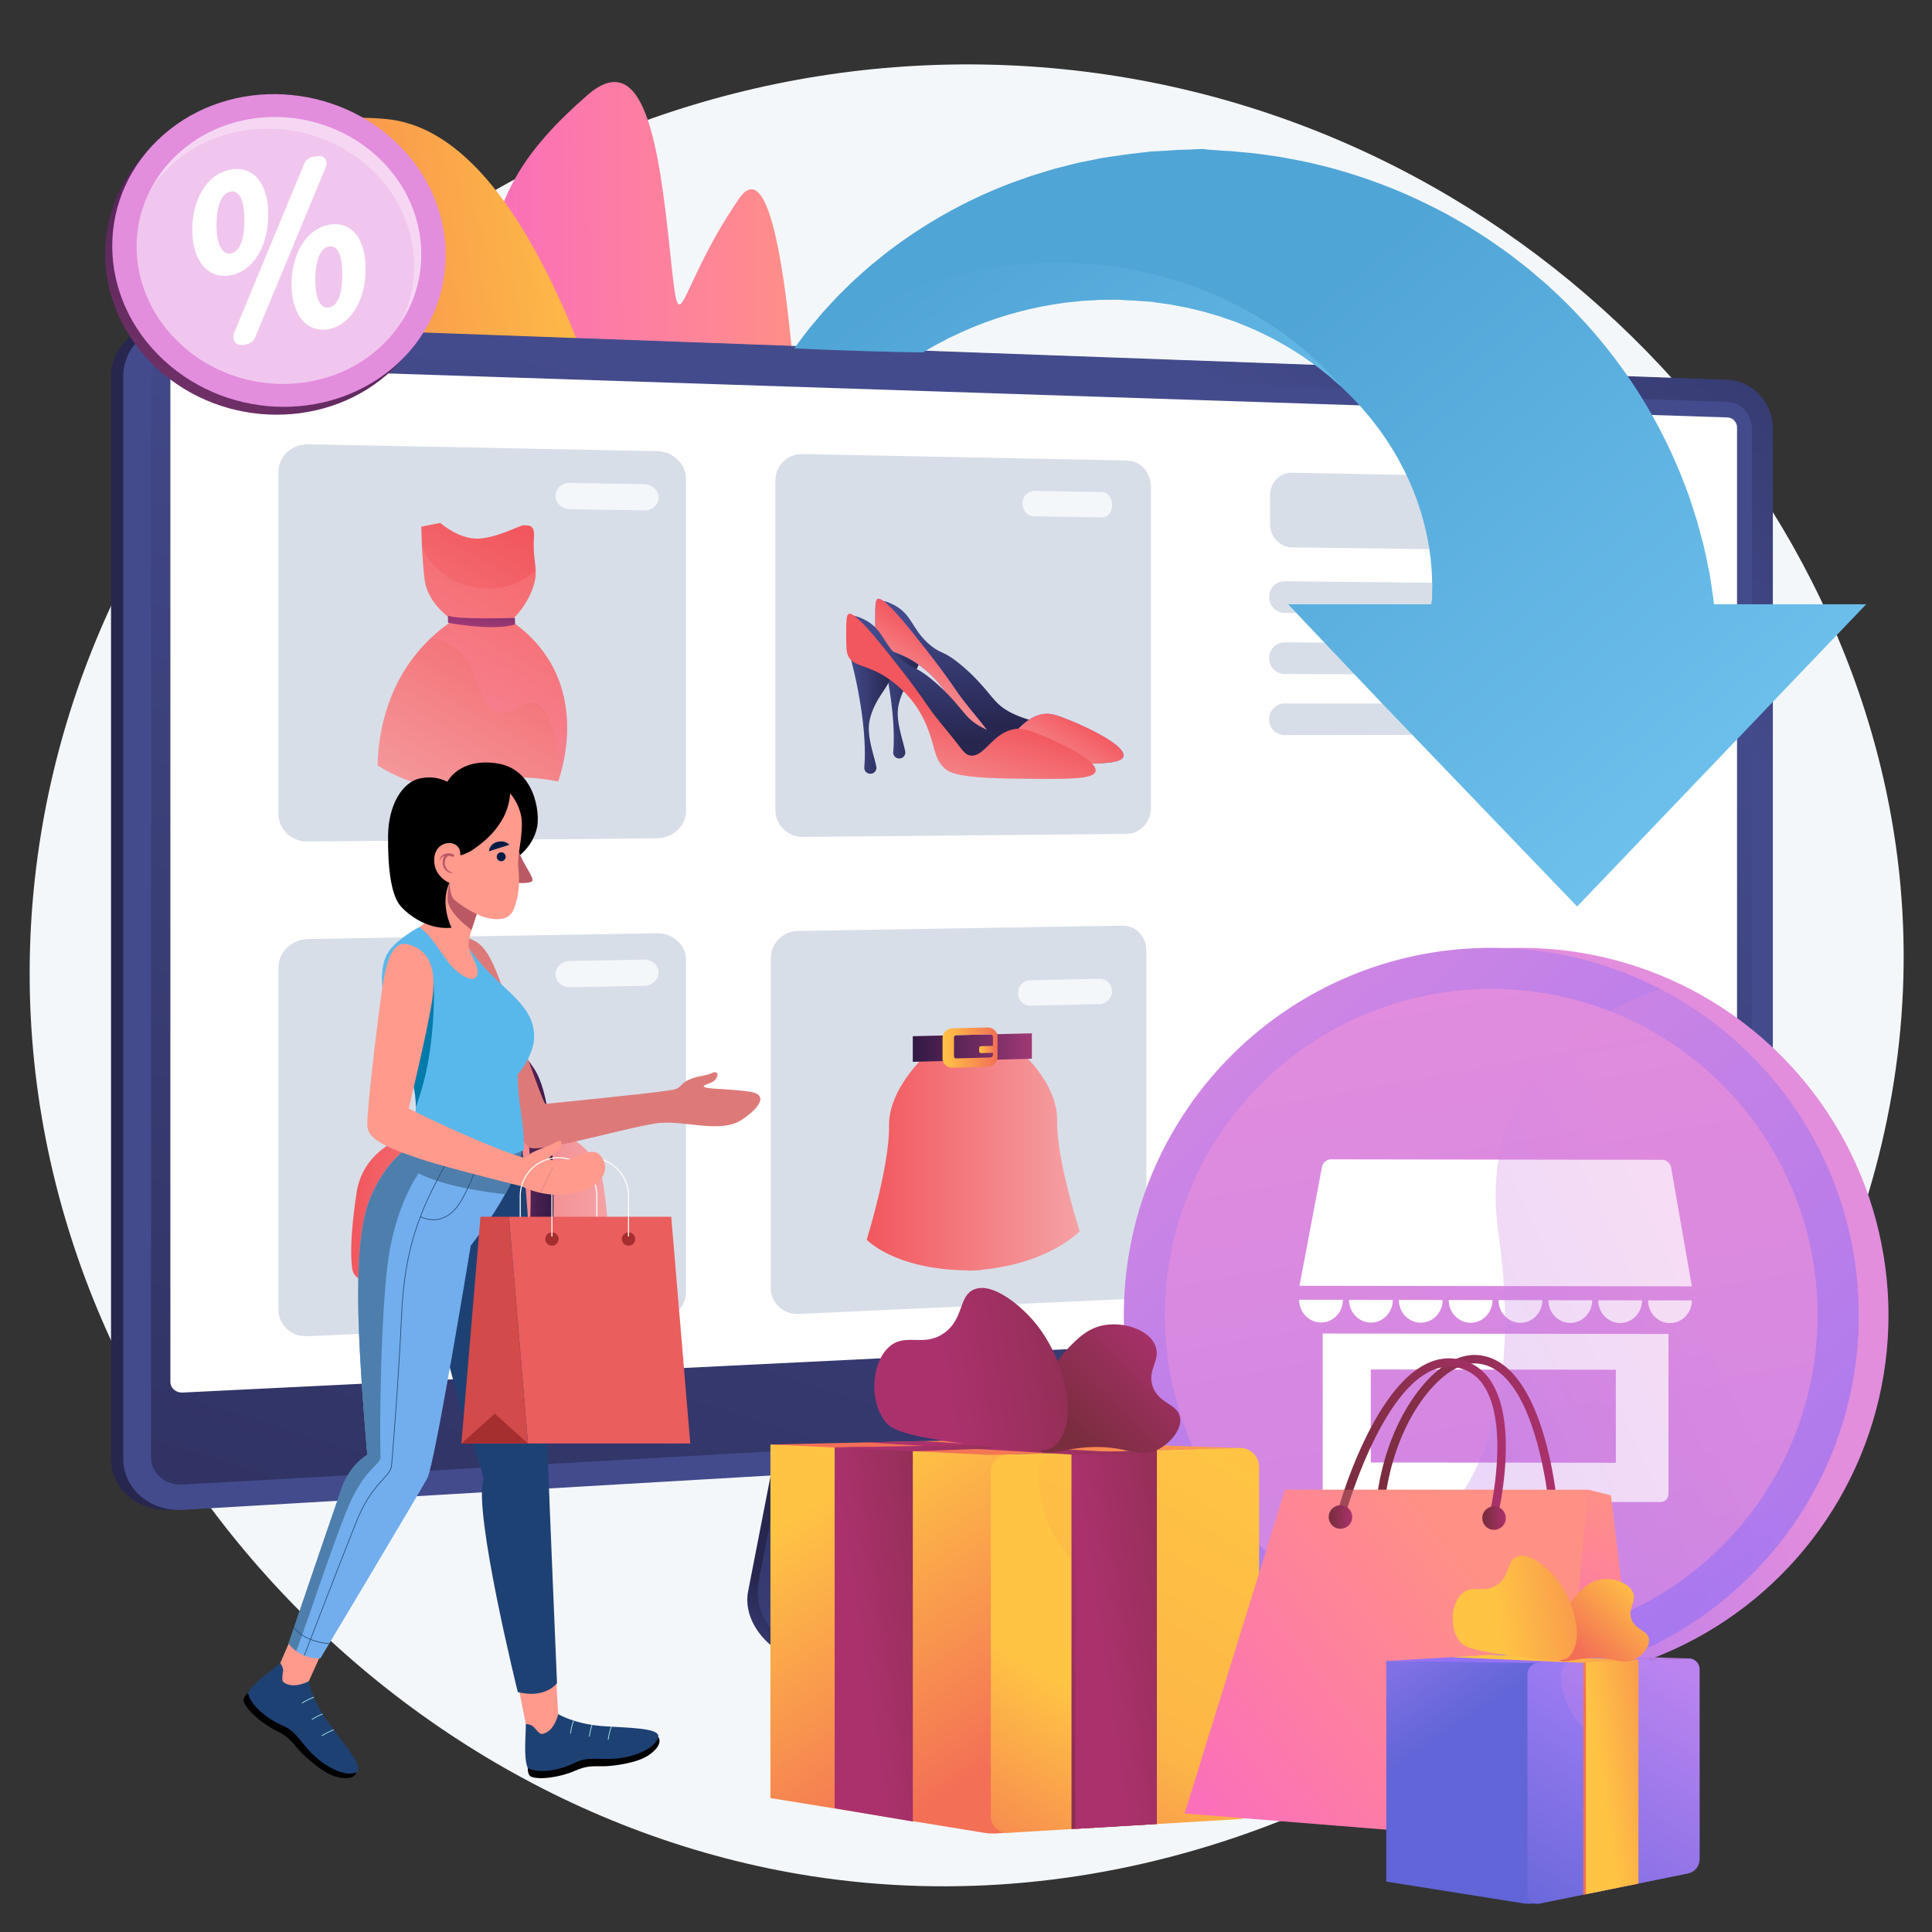 <svg xmlns="http://www.w3.org/2000/svg" xmlns:xlink="http://www.w3.org/1999/xlink" viewBox="0 0 1500 1500"><rect x="0" y="0" width="1500" height="1500" fill="#333333" stroke="none"/><defs><style>.cls-1,.cls-82,.cls-88,.cls-93{fill:none;}.cls-2{fill:#1e4174;}.cls-3{isolation:isolate;}.cls-4{fill:#f4f7fa;}.cls-5{fill:url(#linear-gradient);}.cls-24,.cls-42,.cls-46,.cls-52,.cls-6,.cls-68,.cls-79,.cls-8{opacity:0.3;}.cls-24,.cls-30,.cls-38,.cls-42,.cls-46,.cls-52,.cls-59,.cls-6,.cls-68,.cls-8{mix-blend-mode:multiply;}.cls-6{fill:url(#linear-gradient-2);}.cls-7{fill:url(#linear-gradient-3);}.cls-8{fill:url(#linear-gradient-4);}.cls-9{fill:url(#linear-gradient-5);}.cls-10{fill:url(#linear-gradient-6);}.cls-11{fill:url(#linear-gradient-7);}.cls-12{fill:url(#linear-gradient-8);}.cls-13{fill:url(#linear-gradient-9);}.cls-14,.cls-79{fill:#fff;}.cls-15{fill:#d8dee8;}.cls-16{fill:url(#linear-gradient-10);}.cls-17{fill:url(#linear-gradient-11);}.cls-18{fill:url(#linear-gradient-12);}.cls-19{fill:url(#linear-gradient-13);}.cls-20{fill:url(#linear-gradient-14);}.cls-21{fill:url(#linear-gradient-15);}.cls-22{fill:url(#linear-gradient-16);}.cls-23{fill:url(#linear-gradient-17);}.cls-24{fill:url(#linear-gradient-18);}.cls-25{fill:url(#linear-gradient-19);}.cls-26{fill:url(#linear-gradient-20);}.cls-27{fill:url(#linear-gradient-21);}.cls-28{fill:url(#linear-gradient-22);}.cls-29{fill:url(#linear-gradient-23);}.cls-30,.cls-38{opacity:0.4;}.cls-30{fill:url(#linear-gradient-24);}.cls-31{fill:url(#linear-gradient-25);}.cls-32{fill:url(#linear-gradient-26);}.cls-33{fill:url(#linear-gradient-27);}.cls-34{fill:url(#linear-gradient-28);}.cls-35{fill:url(#linear-gradient-29);}.cls-36{clip-path:url(#clip-path);}.cls-37{fill:url(#linear-gradient-30);}.cls-38{fill:url(#linear-gradient-31);}.cls-39{fill:url(#linear-gradient-32);}.cls-40{fill:url(#linear-gradient-33);}.cls-41{fill:url(#linear-gradient-34);}.cls-42{fill:url(#linear-gradient-35);}.cls-43{fill:url(#linear-gradient-36);}.cls-44{fill:url(#linear-gradient-37);}.cls-45{fill:url(#linear-gradient-38);}.cls-46{fill:url(#linear-gradient-39);}.cls-47{fill:url(#linear-gradient-40);}.cls-48{fill:url(#linear-gradient-41);}.cls-49{fill:url(#linear-gradient-42);}.cls-50{fill:url(#linear-gradient-43);}.cls-51{fill:url(#linear-gradient-44);}.cls-53{fill:url(#linear-gradient-45);}.cls-54{fill:url(#linear-gradient-46);}.cls-55{fill:url(#linear-gradient-47);}.cls-56{fill:url(#linear-gradient-48);}.cls-57{fill:url(#linear-gradient-49);}.cls-58{fill:url(#linear-gradient-50);}.cls-59{opacity:0.52;fill:url(#linear-gradient-51);}.cls-60{fill:url(#linear-gradient-52);}.cls-61{fill:url(#linear-gradient-53);}.cls-62{fill:url(#linear-gradient-54);}.cls-63{fill:url(#linear-gradient-55);}.cls-64{fill:url(#linear-gradient-56);}.cls-65{fill:url(#linear-gradient-57);}.cls-66{fill:url(#linear-gradient-58);}.cls-67{fill:url(#linear-gradient-59);}.cls-68{fill:url(#linear-gradient-60);}.cls-69{fill:url(#linear-gradient-61);}.cls-70{fill:url(#linear-gradient-62);}.cls-71{fill:url(#linear-gradient-63);}.cls-72{fill:url(#linear-gradient-64);}.cls-73{fill:url(#linear-gradient-65);}.cls-74{fill:url(#linear-gradient-66);}.cls-75{fill:url(#linear-gradient-67);}.cls-76{fill:url(#linear-gradient-68);}.cls-77{fill:url(#linear-gradient-69);}.cls-78{opacity:0.5;}.cls-78,.cls-79{mix-blend-mode:soft-light;}.cls-80{fill:#dd7a79;}.cls-81{clip-path:url(#clip-path-2);}.cls-82{stroke:#aaeeed;stroke-width:0.561px;}.cls-82,.cls-93{stroke-linecap:round;}.cls-82,.cls-88,.cls-93{stroke-miterlimit:10;}.cls-83{fill:#ff9a8d;}.cls-84{clip-path:url(#clip-path-3);}.cls-85{fill:#72aeed;}.cls-86{fill:#4e7eac;}.cls-87{clip-path:url(#clip-path-4);}.cls-88{stroke:#274d79;stroke-width:0.549px;}.cls-89{fill:#58b8eb;}.cls-90{fill:#037baa;}.cls-91{fill:#ba5964;}.cls-92{fill:#001c45;}.cls-93{stroke:#fffff8;stroke-width:0.83px;}.cls-94{fill:#ea5e5d;}.cls-95{fill:#d34a4a;}.cls-96{fill:#a52f2f;}</style><linearGradient id="linear-gradient" x1="-1689.238" y1="452.836" x2="-1442.231" y2="452.836" gradientTransform="matrix(-1, 0, 0, 1, -1061.299, 0)" gradientUnits="userSpaceOnUse"><stop offset="0" stop-color="#ff9085"/><stop offset="1" stop-color="#fb6fbb"/></linearGradient><linearGradient id="linear-gradient-2" x1="-1684.906" y1="461.672" x2="-1442.231" y2="461.672" xlink:href="#linear-gradient"/><linearGradient id="linear-gradient-3" x1="-947.641" y1="440.564" x2="-534.562" y2="440.564" gradientTransform="matrix(-0.994, 0.112, 0.112, 0.994, -464.525, 117.156)" gradientUnits="userSpaceOnUse"><stop offset="0" stop-color="#ffc444"/><stop offset="0.098" stop-color="#febc46"/><stop offset="0.996" stop-color="#f36f56"/></linearGradient><linearGradient id="linear-gradient-4" x1="-925.813" y1="446.338" x2="-534.562" y2="446.338" xlink:href="#linear-gradient-3"/><linearGradient id="linear-gradient-5" x1="220.025" y1="730.034" x2="432.72" y2="707.812" gradientUnits="userSpaceOnUse"><stop offset="0.004" stop-color="#26264f"/><stop offset="1" stop-color="#444b8c"/></linearGradient><linearGradient id="linear-gradient-6" x1="673.426" y1="1379.829" x2="718.49" y2="1315.278" gradientUnits="userSpaceOnUse"><stop offset="0" stop-color="#444b8c"/><stop offset="0.996" stop-color="#26264f"/></linearGradient><linearGradient id="linear-gradient-7" x1="809.842" y1="1363.281" x2="740.873" y2="988.878" xlink:href="#linear-gradient-6"/><linearGradient id="linear-gradient-8" x1="979.979" y1="329.717" x2="1325.121" y2="-162.881" xlink:href="#linear-gradient-6"/><linearGradient id="linear-gradient-9" x1="830.073" y1="388.205" x2="398.345" y2="1759.432" xlink:href="#linear-gradient-6"/><linearGradient id="linear-gradient-10" x1="681.939" y1="536.88" x2="714.375" y2="536.88" xlink:href="#linear-gradient-6"/><linearGradient id="linear-gradient-11" x1="749.008" y1="477.668" x2="748.466" y2="563.807" xlink:href="#linear-gradient-6"/><linearGradient id="linear-gradient-12" x1="801.523" y1="484.372" x2="746.949" y2="576.415" gradientUnits="userSpaceOnUse"><stop offset="0" stop-color="#aa80f9"/><stop offset="0.996" stop-color="#6165d7"/></linearGradient><linearGradient id="linear-gradient-13" x1="801.523" y1="484.372" x2="746.949" y2="576.415" gradientUnits="userSpaceOnUse"><stop offset="0" stop-color="#f2242c"/><stop offset="1" stop-color="#f5a2a5"/></linearGradient><linearGradient id="linear-gradient-14" x1="659.418" y1="548.626" x2="691.997" y2="548.626" xlink:href="#linear-gradient-6"/><linearGradient id="linear-gradient-15" x1="726.78" y1="489.283" x2="726.238" y2="575.526" xlink:href="#linear-gradient-6"/><linearGradient id="linear-gradient-16" x1="750.5" y1="550.75" x2="724.169" y2="638.427" gradientUnits="userSpaceOnUse"><stop offset="0" stop-color="#f2575d"/><stop offset="1" stop-color="#f5a2a5"/></linearGradient><linearGradient id="linear-gradient-17" x1="426.581" y1="426.279" x2="302.639" y2="644.214" xlink:href="#linear-gradient-16"/><linearGradient id="linear-gradient-18" x1="429.699" y1="427.987" x2="307.54" y2="642.788" gradientTransform="matrix(1, 0, 0, 1, 0, 0)" xlink:href="#linear-gradient"/><linearGradient id="linear-gradient-19" x1="378.234" y1="437.448" x2="373.219" y2="487.092" gradientUnits="userSpaceOnUse"><stop offset="0" stop-color="#311944"/><stop offset="1" stop-color="#a03976"/></linearGradient><linearGradient id="linear-gradient-20" x1="272.676" y1="932.859" x2="472.381" y2="932.859" xlink:href="#linear-gradient-16"/><linearGradient id="linear-gradient-21" x1="317.696" y1="896.871" x2="377.981" y2="896.871" xlink:href="#linear-gradient-19"/><linearGradient id="linear-gradient-22" x1="-1518.513" y1="894.893" x2="-1459.64" y2="894.893" gradientTransform="matrix(-1, 0, 0, 1, -1088.77, 0)" xlink:href="#linear-gradient-19"/><linearGradient id="linear-gradient-23" x1="373.382" y1="864.013" x2="360.985" y2="1007.825" gradientTransform="matrix(1, 0, 0, 1, 0, 0)" xlink:href="#linear-gradient"/><linearGradient id="linear-gradient-24" x1="373.382" y1="864.013" x2="360.985" y2="1007.825" gradientUnits="userSpaceOnUse"><stop offset="0" stop-color="#f20009"/><stop offset="1" stop-color="#f50009"/></linearGradient><linearGradient id="linear-gradient-25" x1="373.835" y1="894.35" x2="371.085" y2="926.252" xlink:href="#linear-gradient-19"/><linearGradient id="linear-gradient-26" x1="672.938" y1="900.144" x2="838.249" y2="900.144" xlink:href="#linear-gradient-16"/><linearGradient id="linear-gradient-27" x1="708.685" y1="813.341" x2="801.14" y2="813.341" xlink:href="#linear-gradient-19"/><linearGradient id="linear-gradient-28" x1="731.799" y1="813.361" x2="774.47" y2="813.361" gradientTransform="matrix(1, 0, 0, 1, 0, 0)" xlink:href="#linear-gradient-3"/><linearGradient id="linear-gradient-29" x1="760.247" y1="814.82" x2="772.692" y2="814.82" gradientTransform="matrix(1, 0, 0, 1, 0, 0)" xlink:href="#linear-gradient-3"/><clipPath id="clip-path"><path class="cls-1" d="M907.606,106.356c395.866,0,440.661,338.155,440.661,338.155h113.538v30.728l-223.193,306.957L965.893,425.864h107.417L921.302,247.68s-129.833,26.83-193.434,26.085c-83.647-.98-151.798-5.508-151.798-5.508S607.971,106.356,907.606,106.356Z"/></clipPath><linearGradient id="linear-gradient-30" x1="-1314.195" y1="948.479" x2="-803.608" y2="332.01" gradientTransform="matrix(-1, 0, 0, 1, 91.24, 0)" gradientUnits="userSpaceOnUse"><stop offset="0" stop-color="#80d1f9"/><stop offset="0.996" stop-color="#50a5d7"/></linearGradient><linearGradient id="linear-gradient-31" x1="-755.621" y1="443.439" x2="-597.379" y2="226.569" xlink:href="#linear-gradient-30"/><linearGradient id="linear-gradient-32" x1="1318.143" y1="957.134" x2="903.316" y2="1150.799" gradientTransform="translate(1067.978 -535.963) rotate(45)" gradientUnits="userSpaceOnUse"><stop offset="0.004" stop-color="#e38ddd"/><stop offset="1" stop-color="#9571f6"/></linearGradient><linearGradient id="linear-gradient-33" x1="819.207" y1="644.058" x2="1376.295" y2="1264.506" gradientTransform="matrix(1, 0, 0, 1, 0, 0)" xlink:href="#linear-gradient-32"/><linearGradient id="linear-gradient-34" x1="-1366.805" y1="714.606" x2="-1718.062" y2="2646.529" gradientTransform="matrix(-0.707, -0.707, -0.707, 0.707, 874.009, -706.794)" xlink:href="#linear-gradient-32"/><linearGradient id="linear-gradient-35" x1="1322.302" y1="1005.015" x2="921.373" y2="1192.192" gradientTransform="matrix(1, 0, 0, 1, 0, 0)" xlink:href="#linear-gradient-32"/><linearGradient id="linear-gradient-36" x1="630.674" y1="1169.292" x2="767.056" y2="1375.415" gradientUnits="userSpaceOnUse"><stop offset="0" stop-color="#ffc444"/><stop offset="0.996" stop-color="#f36f56"/></linearGradient><linearGradient id="linear-gradient-37" x1="842.755" y1="1318.894" x2="740.337" y2="1483.63" xlink:href="#linear-gradient-36"/><linearGradient id="linear-gradient-38" x1="806.72" y1="1030.301" x2="775.103" y2="1141.712" xlink:href="#linear-gradient-36"/><linearGradient id="linear-gradient-39" x1="966.2" y1="1145.058" x2="764.84" y2="1485.131" xlink:href="#linear-gradient-36"/><linearGradient id="linear-gradient-40" x1="840.02" y1="1147.051" x2="921.054" y2="1555.277" gradientUnits="userSpaceOnUse"><stop offset="0" stop-color="#ab316d"/><stop offset="1" stop-color="#792d3d"/></linearGradient><linearGradient id="linear-gradient-41" x1="852.305" y1="1274.067" x2="995.838" y2="1252.841" xlink:href="#linear-gradient-40"/><linearGradient id="linear-gradient-42" x1="665.562" y1="1270.924" x2="802.56" y2="1250.664" xlink:href="#linear-gradient-40"/><linearGradient id="linear-gradient-43" x1="755.832" y1="1129.037" x2="1060.364" y2="1084" xlink:href="#linear-gradient-40"/><linearGradient id="linear-gradient-44" x1="910.192" y1="1039.653" x2="834.738" y2="1118.125" xlink:href="#linear-gradient-40"/><linearGradient id="linear-gradient-45" x1="922.343" y1="1051.336" x2="846.889" y2="1129.809" xlink:href="#linear-gradient-40"/><linearGradient id="linear-gradient-46" x1="731.906" y1="1070.935" x2="932.297" y2="1041.299" xlink:href="#linear-gradient-40"/><linearGradient id="linear-gradient-47" x1="734.237" y1="1086.698" x2="934.628" y2="1057.063" xlink:href="#linear-gradient-40"/><linearGradient id="linear-gradient-48" x1="694.064" y1="1126.548" x2="864.92" y2="1101.28" xlink:href="#linear-gradient-40"/><linearGradient id="linear-gradient-49" x1="-1630.716" y1="1112.386" x2="-1489.834" y2="1112.386" gradientTransform="matrix(-1, 0, 0, 1, -421.566, 0)" xlink:href="#linear-gradient-40"/><linearGradient id="linear-gradient-50" x1="-1726.244" y1="1191.493" x2="-1646.496" y2="1325.224" gradientTransform="matrix(-1, 0, 0, 1, -421.566, 0)" xlink:href="#linear-gradient"/><linearGradient id="linear-gradient-51" x1="-1713.914" y1="1184.14" x2="-1634.166" y2="1317.871" gradientTransform="matrix(-1, 0, 0, 1, -421.566, 0)" xlink:href="#linear-gradient"/><linearGradient id="linear-gradient-52" x1="-1587.417" y1="1245.366" x2="-1362.895" y2="1418.358" gradientTransform="matrix(-1, 0, 0, 1, -421.566, 0)" xlink:href="#linear-gradient"/><linearGradient id="linear-gradient-53" x1="-1590.687" y1="1116.381" x2="-1460.558" y2="1116.381" gradientTransform="matrix(-1, 0, 0, 1, -421.566, 0)" xlink:href="#linear-gradient-40"/><linearGradient id="linear-gradient-54" x1="-1584.514" y1="1241.598" x2="-1359.992" y2="1414.591" gradientTransform="matrix(-1, 0, 0, 1, -421.566, 0)" xlink:href="#linear-gradient"/><linearGradient id="linear-gradient-55" x1="-1590.687" y1="1178.643" x2="-1572.399" y2="1178.643" gradientTransform="matrix(-0.383, -0.924, -0.924, 0.383, 1643.672, -733.559)" xlink:href="#linear-gradient-40"/><linearGradient id="linear-gradient-56" x1="-1471.439" y1="1177.795" x2="-1453.151" y2="1177.795" gradientTransform="matrix(-0.383, -0.924, -0.924, 0.383, 1569.274, -623.912)" xlink:href="#linear-gradient-40"/><linearGradient id="linear-gradient-57" x1="1033.87" y1="1220.524" x2="1119.649" y2="1350.168" xlink:href="#linear-gradient-12"/><linearGradient id="linear-gradient-58" x1="1299.557" y1="1292.802" x2="1171.668" y2="1508.792" xlink:href="#linear-gradient-12"/><linearGradient id="linear-gradient-59" x1="1210.903" y1="1225.765" x2="1189.452" y2="1301.355" gradientTransform="matrix(1, 0, 0, 1, 0, 0)" xlink:href="#linear-gradient-32"/><linearGradient id="linear-gradient-60" x1="1309.612" y1="1298.208" x2="1187.569" y2="1504.326" gradientTransform="matrix(1, 0, 0, 1, 0, 0)" xlink:href="#linear-gradient-32"/><linearGradient id="linear-gradient-61" x1="1322.853" y1="1344.793" x2="1252.265" y2="1375.416" gradientUnits="userSpaceOnUse"><stop offset="0" stop-color="#ffc444"/><stop offset="0.314" stop-color="#fba94a"/><stop offset="0.996" stop-color="#f36f56"/></linearGradient><linearGradient id="linear-gradient-62" x1="1242.371" y1="1378.588" x2="1333.422" y2="1365.123" xlink:href="#linear-gradient-36"/><linearGradient id="linear-gradient-63" x1="1180.266" y1="1290.488" x2="1375.289" y2="1261.647" xlink:href="#linear-gradient-61"/><linearGradient id="linear-gradient-64" x1="1276.351" y1="1233.317" x2="1227.923" y2="1283.682" xlink:href="#linear-gradient-36"/><linearGradient id="linear-gradient-65" x1="1284.15" y1="1240.816" x2="1235.722" y2="1291.181" xlink:href="#linear-gradient-36"/><linearGradient id="linear-gradient-66" x1="1161.922" y1="1253.395" x2="1290.539" y2="1234.374" xlink:href="#linear-gradient-36"/><linearGradient id="linear-gradient-67" x1="1163.418" y1="1263.512" x2="1292.035" y2="1244.491" xlink:href="#linear-gradient-36"/><linearGradient id="linear-gradient-68" x1="296.185" y1="51.178" x2="85.907" y2="420.446" gradientUnits="userSpaceOnUse"><stop offset="0" stop-color="#311944"/><stop offset="1" stop-color="#893976"/></linearGradient><linearGradient id="linear-gradient-69" x1="-5987.022" y1="-2472.664" x2="-6110.956" y2="-2681.612" gradientTransform="translate(-6377.601 10302.86) rotate(-135)" xlink:href="#linear-gradient-32"/><clipPath id="clip-path-2"><path class="cls-2" d="M408.245,1338.466c.152,7.657-2.026,26.257,1.534,34.265,8.917,4.702,25.099,1.597,36.496-4.102,11.397-5.699,21.246-1.382,36.579-3.824,15.05-2.403,26.53-9.259,28.19-16.149,1.817-7.515-25.295-7.056-44.172-8.594-21.129-1.724-33.499-9.234-33.499-9.234Z"/></clipPath><clipPath id="clip-path-3"><path class="cls-2" d="M217.612,1291.163c-5.733,5.088-21.285,15.504-25.065,23.415,2.212,9.835,15.084,20.123,26.818,25.09,11.734,4.966,14.849,15.264,26.667,25.334,11.598,9.888,24.269,14.161,30.583,10.953,6.895-3.501-11.06-23.815-22.15-39.173-12.408-17.184-14.732-31.467-14.732-31.467Z"/></clipPath><clipPath id="clip-path-4"><path class="cls-1" d="M248.762,1287.54s76.485-127.821,83.062-139.995c5.538-10.255,31.575-167.633,33.63-180.388,0,0,38.66-48.768,39.607-75.586l-71.572-19.757c-4.38,16.451-27.531,16.661-45.13,56-15.328,34.265-11.119,107.639-3.184,201.815,0,0-13.194,6.978-19.855,25.856-9.102,25.807-41.165,120.545-41.165,120.545S231.998,1287.999,248.762,1287.54Z"/></clipPath></defs><title>Retail</title><g class="cls-3"><g id="Layer_1" data-name="Layer 1"><path class="cls-4" d="M773.152,50.324C400.685,39.325,78.051,309.586,29.306,664.202c-53.295,387.724,240.035,736.583,600.965,792.457,448.936,69.499,884.379-332.561,845.28-768.736C1446.094,359.303,1151.772,61.504,773.152,50.324Z"/><path class="cls-5" d="M389.846,267.998c29.695,99.236,168.363,614.475,175.536,571.438,0,0,45.565,4.124,58.225-93.802,1.274-9.898,2.224-20.837,2.744-32.923,5.72-131.728-2.296-631.636-52.559-558.491-50.245,73.144-45.188,120.808-53.688,39.934-8.518-80.891-19.653-159.666-64.68-119.768q-3.847,3.416-7.747,6.976C404.946,120.651,361.855,174.447,389.846,267.998Z"/><path class="cls-6" d="M389.846,267.998c29.695,99.236,168.363,614.475,175.536,571.438,0,0,45.565,4.124,58.225-93.802-5.522-66.043-57.651-130.365-77.95-159.039-30.484-43.037-44.83-50.21-25.105-133.755s5.38-122.673-50.209-242.817C445.256,155.797,442.817,112.528,447.677,81.362,404.946,120.651,361.855,174.447,389.846,267.998Z"/><path class="cls-7" d="M156.985,549.803c85.029,90.206,319.128,265.161,390.364,281.524,15.985,3.673,23.783-.649,19.839-15.688,0,0-68.927-702.768-266.362-723.101C274.392,89.822,237.335,91.492,213.76,105.073a80.461,80.461,0,0,0-11.1,7.688C149.761,156.719,182.966,252.399,206.273,303.772c8.661,19.129,22.44,34.815,32.403,53.167,8.464,15.597,11.315,36.335-11.107,34.485-20.582-1.713-33.996-25.885-52.509-32.631-21.011-7.62-37.542,2.644-51.141,28.423C95.259,441.5,116.12,506.464,156.985,549.803Z"/><path class="cls-8" d="M156.985,549.803c85.029,90.206,319.128,265.161,390.364,281.524-9.201-21.848-19.959-46.155-32.557-73.017C440.056,598.886,297.514,631.127,352.039,514.05c54.523-117.095,46.967-232.634-58.535-288.043-62.417-32.8-83.785-80.096-90.845-113.245C149.761,156.719,182.966,252.399,206.273,303.772c8.661,19.129,22.44,34.815,32.403,53.167,8.464,15.597,11.315,36.335-11.107,34.485-20.582-1.713-33.996-25.885-52.509-32.631-21.011-7.62-37.542,2.644-51.141,28.423C95.259,441.5,116.12,506.464,156.985,549.803Z"/><path class="cls-9" d="M132.382,1172.235c-25.409,1.485-46.18-16.277-46.18-39.601V291.998c0-23.324,20.771-41.545,46.18-40.623l1199.389,43.523c19.432.705,35.177,17.764,35.177,38.03v730.424c0,20.266-15.744,37.673-35.177,38.809Z"/><path class="cls-10" d="M914.335,1265.279c-19.171-6.671-33.499-23.741-37.539-44.722l-27.902-144.886-238.681,8.892-29.375,150.939c-4.114,21.139,12.354,42.346,31.321,50.132l99.859,40.993a124.269,124.269,0,0,0,58.381,8.88l211.037-18.942a13.408,13.408,0,0,0,11.836-12.169c.718-6.527,5.04-13.857-.842-15.904Z"/><path class="cls-11" d="M916.697,1256.468c-19.151-6.588-33.465-23.443-37.501-44.16l-27.874-143.065-232.862,8.79-29.345,149.042c-4.11,20.873,6.764,41.805,25.711,49.492l99.758,40.477A125.465,125.465,0,0,0,772.906,1325.813l210.825-18.704a13.314,13.314,0,0,0,11.824-12.016,13.685,13.685,0,0,0-8.867-14.551Z"/><path class="cls-12" d="M141.878,1172.235c-25.409,1.485-46.18-16.277-46.18-39.601V291.998c0-23.324,20.771-41.545,46.18-40.623l1199.389,43.523c19.433.705,35.177,17.764,35.177,38.03v730.424c0,20.266-15.744,37.673-35.177,38.809Z"/><path class="cls-13" d="M1341.267,312.077,141.879,270.972c-13.587-.465-24.629,9.256-24.629,21.715v838.78c0,12.459,11.042,21.936,24.629,21.17l1199.388-67.657c10.414-.587,18.838-9.874,18.838-20.745V332.405C1360.105,321.535,1351.681,312.434,1341.267,312.077Z"/><path class="cls-14" d="M141.878,1081.167c-5.29.26-9.598-3.474-9.598-8.321V293.167c0-4.847,4.308-8.65,9.598-8.476l1199.389,39.413a7.848,7.848,0,0,1,7.363,7.934v682.234a8.006,8.006,0,0,1-7.363,8.054Z"/><path class="cls-15" d="M532.665,371.578c0-11.533-10.508-21.069-22.277-21.301L239.224,344.947c-12.42-.245-23.038,9.19-23.038,21.074V632.053c0,11.883,10.119,21.423,22.539,21.308l271.649-2.519c11.768-.109,22.292-9.553,22.292-21.085Z"/><path class="cls-15" d="M893.595,378.032c0-11.127-7.885-20.322-18.838-20.538l-251.744-4.956a20.426,20.426,0,0,0-21.006,20.325V629.254c0,11.453,9.966,20.643,21.502,20.536L874.466,647.459c10.954-.102,19.129-9.199,19.129-20.326Z"/><path class="cls-15" d="M532.665,745.126c0-11.533-10.508-20.718-22.277-20.525L239.224,729.041c-12.42.204-23.038,10.006-23.038,21.89v266.033c0,11.883,10.119,21.059,22.539,20.495l271.476-12.286c11.769-.534,22.465-10.336,22.465-21.869Z"/><path class="cls-15" d="M890.039,738.511c0-11.131-7.856-20.021-18.817-19.841L619.385,722.801a21.271,21.271,0,0,0-20.934,21.09v256.483c0,11.457,10.138,20.294,21.682,19.77L871.42,1008.72c10.96-.497,18.619-9.889,18.619-21.02Z"/><path class="cls-15" d="M1259.859,410.88c0,9.649-7.389,17.373-16.537,17.253L1003.138,424.976c-9.628-.126-17.088-8.275-17.088-18.199V384.656c0-9.923,7.467-17.819,17.095-17.636l240.347,4.567c9.147.174,16.367,8.136,16.367,17.785Z"/><path class="cls-15" d="M1150.264,464.973a11.747,11.747,0,0,1-11.597,12.018l-141.355-1.126a12.264,12.264,0,0,1-11.965-12.411h0a11.994,11.994,0,0,1,11.965-12.191l141.355,1.477a12.011,12.011,0,0,1,11.597,12.232Z"/><path class="cls-15" d="M1150.264,511.685a11.815,11.815,0,0,1-11.597,12.074l-141.355-.447a12.193,12.193,0,0,1-11.965-12.353h0a12.064,12.064,0,0,1,11.965-12.248l141.355.799a11.941,11.941,0,0,1,11.597,12.176Z"/><path class="cls-15" d="M1150.264,558.396a11.883,11.883,0,0,1-11.597,12.129l-141.355.232a12.122,12.122,0,0,1-11.965-12.296h0a12.134,12.134,0,0,1,11.965-12.305l141.355.12a11.872,11.872,0,0,1,11.597,12.12Z"/><path class="cls-16" d="M683.944,485.846c-3.948,2.857-1.241,12.208,1.089,21.732,4.048,16.546,10.645,50.867,8.47,76.329a4.585,4.585,0,0,0,4.681,4.968l.179-.004a4.632,4.632,0,0,0,4.42-5.568c-2.014-10.01-7.905-24.529-4.973-36.611,4.919-20.27,18.78-26.546,16.263-39.523C711.24,492.566,689.988,481.473,683.944,485.846Z"/><path class="cls-17" d="M815.68,566.092c-.569-5.313-13.037-4.417-28.715-11.805-13.632-6.423-15.323-12.331-26.533-24.36a140.244,140.244,0,0,0-17.245-16.047c-11.319-8.761-12.627-6.267-20.462-12.622-14.987-12.154-14.084-24.401-29.385-31.909-2.088-1.025-8.718-4.278-10.852-2.09-2.933,3.007,4.206,15.194,11.131,23.439,9.048,10.772,17.584,14.635,24.242,19.197,30.068,20.6,18.482,53.312,45.67,66.925,14.701,7.361,29.715,3.575,33.123,2.613C804.887,577.108,816.236,571.279,815.68,566.092Z"/><path class="cls-18" d="M681.398,465.078c-1.905.952-1.891,6.408-1.863,17.32.02,7.997.132,11.996,1.318,14.733,3.573,8.247,12.031,6.873,26.178,14.885,2.063,1.168,18.483,10.712,29.089,28.658a88.997,88.997,0,0,1,7.678,16.686c4.65,12.852,3.993,19.316,10.88,26.492,4.488,4.676,11.76,8.408,56.065,8.957,40.046.497,59.951.743,61.484-5.565,2.008-8.263-27.57-22.221-38.967-26.902-11.451-4.703-17.187-7.058-23.845-5.888-17.188,3.022-23.467,22.59-34.392,20.29-3.142-.662-4.664-2.709-10.176-9.851-7.382-9.565-15.534-18.579-22.367-28.59-10.737-15.729-19.27-26.533-30.398-40.623C687.389,464.416,682.919,464.318,681.398,465.078Z"/><path class="cls-19" d="M681.398,465.078c-1.905.952-1.891,6.408-1.863,17.32.02,7.997.132,11.996,1.318,14.733,3.573,8.247,12.031,6.873,26.178,14.885,2.063,1.168,18.483,10.712,29.089,28.658a88.997,88.997,0,0,1,7.678,16.686c4.65,12.852,3.993,19.316,10.88,26.492,4.488,4.676,11.76,8.408,56.065,8.957,40.046.497,59.951.743,61.484-5.565,2.008-8.263-27.57-22.221-38.967-26.902-11.451-4.703-17.187-7.058-23.845-5.888-17.188,3.022-23.467,22.59-34.392,20.29-3.142-.662-4.664-2.709-10.176-9.851-7.382-9.565-15.534-18.579-22.367-28.59-10.737-15.729-19.27-26.533-30.398-40.623C687.389,464.416,682.919,464.318,681.398,465.078Z"/><path class="cls-20" d="M661.432,497.491c-3.966,2.868-1.247,12.236,1.094,21.779,4.066,16.578,10.692,50.967,8.507,76.488a4.593,4.593,0,0,0,4.701,4.974l.18-.004a4.651,4.651,0,0,0,4.439-5.585c-2.023-10.03-7.94-24.574-4.995-36.686,4.941-20.32,18.862-26.626,16.335-39.629C688.848,504.194,667.502,493.101,661.432,497.491Z"/><path class="cls-21" d="M793.746,577.761c-.572-5.324-13.094-4.411-28.84-11.797-13.691-6.422-15.39-12.341-26.649-24.383a140.489,140.489,0,0,0-17.321-16.062c-11.369-8.768-12.683-6.267-20.552-12.626-15.053-12.164-14.146-24.438-29.515-31.945-2.098-1.025-8.757-4.278-10.9-2.082-2.946,3.017,4.225,15.222,11.18,23.478,9.088,10.785,17.661,14.647,24.348,19.211,30.2,20.611,18.564,53.408,45.871,67.019,14.766,7.36,29.845,3.549,33.268,2.58C782.905,588.813,794.304,582.958,793.746,577.761Z"/><path class="cls-22" d="M658.874,476.679c-1.913.956-1.899,6.424-1.871,17.361.021,8.015.133,12.022,1.324,14.764,3.589,8.261,12.084,6.874,26.294,14.888,2.072,1.169,18.564,10.714,29.217,28.688a88.98,88.98,0,0,1,7.711,16.714c4.67,12.874,4.011,19.354,10.928,26.538,4.507,4.681,11.811,8.412,56.311,8.911,40.221.451,60.211.675,61.751-5.649,2.017-8.283-27.69-22.238-39.136-26.915-11.501-4.7-17.262-7.054-23.949-5.873-17.263,3.049-23.569,22.666-34.543,20.374-3.156-.659-4.685-2.709-10.221-9.86-7.414-9.578-15.602-18.602-22.465-28.627-10.784-15.751-19.354-26.569-30.532-40.678C664.891,476.009,660.402,475.916,658.874,476.679Z"/><path class="cls-4" d="M511.33,386.446c0,5.489-5.176,9.871-10.779,9.785l-58.09-.872c-5.672-.087-11.14-4.639-11.14-10.169v-.408c0-5.53,5.147-9.934,10.819-9.837l58.139.984c5.603.096,11.051,4.623,11.051,10.112Z"/><path class="cls-4" d="M863.369,392.22c0,5.301-2.999,9.532-8.225,9.452l-52.45-.815c-5.287-.081-8.667-4.476-8.667-9.815v-.394a9.186,9.186,0,0,1,9.286-9.502l51.976.92c5.226.09,8.08,4.462,8.08,9.763Z"/><path class="cls-4" d="M511.33,755.195c0,5.489-5.176,10.045-10.779,10.158l-58.09,1.17c-5.672.115-11.14-4.266-11.14-9.797v-.408c0-5.53,5.147-10.099,10.819-10.203l58.139-1.064c5.603-.103,11.051,4.249,11.051,9.738Z"/><path class="cls-4" d="M863.369,769.766c0,5.302-4.755,9.704-9.984,9.821l-53.36,1.201a9.345,9.345,0,0,1-9.553-9.453v-.394a9.624,9.624,0,0,1,9.292-9.866l53.767-1.101a9.614,9.614,0,0,1,9.838,9.4Z"/><path class="cls-23" d="M327.108,408.905l14.816-2.921s14.619,13.23,30.331,12.125c15.665-1.101,31.957-10.824,34.943-10.304,1.551.27,3.533-.116,5.052.939,2.799,1.945,2.421,6.537,2.317,8.29-1.232,20.685,4.298,24.519-.941,39.541a63.161,63.161,0,0,1-17.033,25.487,100.069,100.069,0,0,1,27.944,27.831c27.234,41.265,11.539,88.867,8.762,96.858a155.113,155.113,0,0,0-39.376-2.878c-22.113,1.226-30.83,6.528-47.11,6.931-12.687.314-30.983-2.322-53.676-16.504.425-17.729,4.165-59.422,35.821-93.293a128.203,128.203,0,0,1,22.799-19.254c-14.145-9.89-18.912-20.073-20.789-25.951-.721-2.258-1.507-5.419-2.525-18.796C327.551,425.314,327.231,415.643,327.108,408.905Z"/><path class="cls-24" d="M424.536,509.894a100.069,100.069,0,0,0-27.944-27.831,63.161,63.161,0,0,0,17.033-25.487,35.47,35.47,0,0,0,2.281-13.471,56.322,56.322,0,0,1-28.693,13.32c-2.464.371-26.7,3.624-45.623-12.842a52.684,52.684,0,0,1-13.959-19.425c.197,3.932.458,8.229.81,12.847,1.019,13.377,1.804,16.537,2.525,18.796,1.877,5.877,6.644,16.061,20.789,25.951a129.405,129.405,0,0,0-17.227,13.659c9.645,1.525,16.151,4.973,20.71,8.762C373.73,519.539,369.824,548.5,386.416,553c11.496,3.118,18.859-9.331,28.616-6.931,8.522,2.096,16.767,15.011,19.632,56.487C439.091,588.017,448.685,546.485,424.536,509.894Z"/><path class="cls-25" d="M347.729,477.913l.181,5.64s36.013,6.74,51.966,1.167l-.083-4.987S353.778,481.272,347.729,477.913Z"/><path class="cls-26" d="M468.387,919.576c-7.205-48.516-70.716-48.994-94.91-47.394-24.304-.138-89.193,4.252-96.655,54.11-5.003,33.425-4.632,50.652-3.243,59.278a10.118,10.118,0,0,0,10.538,8.382l86.921-3.604,4.878-.202,85.428-3.542a10.874,10.874,0,0,0,10.168-9.076C472.849,968.954,473.206,952.026,468.387,919.576Z"/><path class="cls-27" d="M338.712,991.248S321.086,809.347,377.981,808.014v-6.198s-22.638-5.35-45.204,30.439C310.116,868.199,319.715,992.208,319.715,992.208Z"/><path class="cls-28" d="M409.1,988.301s18.665-181.544-38.23-180.153v-6.201s21.771-6.356,44.078,28.125c22.212,34.335,12.826,157.627,12.826,157.627Z"/><path class="cls-29" d="M397.539,885.74c0,12.909-11.55,23.759-24.899,24.21l-2.085.077c-13.389.453-24.577-9.679-24.577-22.651v-7.344c0-12.972,10.81-23.806,24.199-24.19l2.498-.071c13.349-.383,24.865,9.752,24.865,22.662Z"/><path class="cls-30" d="M397.539,885.74c0,12.909-11.55,23.759-24.899,24.21l-2.085.077c-13.389.453-24.577-9.679-24.577-22.651v-7.344c0-12.972,10.81-23.806,24.199-24.19l2.498-.071c13.349-.383,24.865,9.752,24.865,22.662Z"/><path class="cls-31" d="M379.703,898.34a6.382,6.382,0,0,1-6.226,6.235,5.897,5.897,0,0,1-6.233-5.827,6.381,6.381,0,0,1,6.233-6.235A5.897,5.897,0,0,1,379.703,898.34Z"/><path class="cls-32" d="M838.249,955.877s-18.026-55.322-17.522-85.869c.503-30.543-31.226-56.307-31.226-56.307l-27.476.534v-.078l-5.311.177-5.357.099v.079l-28.671.904s-32.95,27.773-32.434,58.684c.516,30.907-17.314,88.388-17.314,88.388s21.523,23.327,78.419,23.819v.277c0,.017,3.352-.146,5.361-.274,1.992-.042,3.529-.091,5.307-.184V985.855C815.364,980.762,838.249,955.877,838.249,955.877Z"/><polygon class="cls-33" points="801.14 821.986 708.685 824.41 708.685 804.517 801.14 802.272 801.14 821.986"/><path class="cls-34" d="M774.47,820.756a7.83,7.83,0,0,1-7.601,7.53l-27.166.719c-4.052.11-7.904-3.098-7.904-7.164V805.892c0-4.066,3.696-7.44,7.748-7.537l27.118-.64c4.027-.097,7.806,3.107,7.806,7.156ZM770.914,805.059a2.267,2.267,0,0,0-2.348-1.99l-26.116.648a1.883,1.883,0,0,0-1.761,2.096v13.937c0,1.13.475,2.023,1.601,1.994l26.496-.696a2.19,2.19,0,0,0,2.129-2.094Z"/><path class="cls-35" d="M772.692,815.589a2.116,2.116,0,0,1-2.069,1.811l-8.813.234a1.556,1.556,0,0,1-1.564-1.721V814.047c0-.976.435-1.786,1.406-1.811l9.146-.23a1.828,1.828,0,0,1,1.894,1.719Z"/><g class="cls-36"><path class="cls-37" d="M555.482,452.766v1.285c11.811-15.359,32.969-36.694,45.641-49.048.236-.546.634-1.093.869-1.639A283.475,283.475,0,0,1,677.461,301.719c2.194-2.056,4.73-3.872,7.075-5.816,1.198-.948,2.407-1.928,3.622-2.876l1.777-1.446c.625-.482,1.268-.916,1.893-1.382q3.77-2.723,7.56-5.494l1.891-1.381,1.991-1.285c1.317-.868,2.632-1.735,3.949-2.587,5.196-3.583,10.799-6.683,16.265-9.961,2.784-1.591,5.704-3.052,8.538-4.563,1.401-.755,2.835-1.526,4.269-2.265,1.468-.691,2.953-1.398,4.404-2.089a285.245,285.245,0,0,1,75.168-23.889c3.273-.514,6.547-1.028,9.854-1.542,3.29-.434,6.63-.707,9.904-1.076l4.96-.53,4.978-.257,4.978-.289c1.653-.08,3.29-.241,4.96-.209,3.307-.016,6.614-.048,9.938-.064.81,0,1.687-.048,2.446,0l2.21.112,4.421.225,4.387.209c.388.016.657.016,1.164.048l4.505.321,6.023.402,4.506.321.759.048.27.016c0,.016,1.569,0-1.064.048l9.736,1.366c1.602.241,3.222.386,4.825.723l4.774.916,4.775.9,2.379.45c.793.145,1.569.37,2.346.546,3.122.755,6.242,1.494,9.348,2.265,1.569.321,3.087.835,4.606,1.269l4.555,1.366,4.556,1.301,4.455,1.558c2.969,1.06,5.939,1.992,8.824,3.117,2.868,1.157,5.753,2.313,8.605,3.486a249.377,249.377,0,0,1,60.454,36.212l3.273,2.603,3.105,2.779c2.058,1.831,4.184,3.583,6.142,5.462.084.064.152.161.236.225,3.814,3.759,7.678,7.294,11.102,11.182.911.948,1.806,1.912,2.683,2.876l1.35,1.414,1.248,1.51c1.671,1.96,3.324,3.936,4.978,5.88.405.482.844.948,1.249,1.446l1.13,1.51c.776,1.012,1.535,2.024,2.294,3.004,1.485,2.024,3.104,3.888,4.437,5.976A219.736,219.736,0,0,1,1098.228,383.267a208.509,208.509,0,0,1,11.389,42.316c.219,1.59.439,3.149.658,4.691.185,1.526.506,3.02.573,4.514.253,2.988.507,5.832.76,8.547.169,2.763.169,5.414.287,7.904.05,1.253.135,2.474.152,3.647-.05,1.205-.084,2.378-.101,3.502-.033,2.265-.068,4.402-.1,6.394a7.628,7.628,0,0,1-.119,1.237c-.05.369-.101.739-.152,1.092-.068.707-.169.611-.236,1.253-.05.546-.118.803-.169.803H1000.096l67.491,71.25,156.9,163.386,224.408-234.637h-117.992a16.652,16.652,0,0,1-.54-3.438c-.456-3.261-.945-6.442-1.485-10.314-.304-1.928-.573-3.727-.895-5.8-.168-1.012-.32-1.976-.489-3.036-.152-1.044-.303-2.169-.522-3.084-.827-3.888-1.687-7.985-2.598-12.354-.489-2.169-.962-4.386-1.468-6.667-.54-2.281-1.181-4.595-1.822-6.972-1.282-4.739-2.531-9.72-4.083-14.845q-2.48-7.639-5.146-15.873c-.861-2.763-1.991-5.478-3.038-8.29-1.063-2.763-2.159-5.607-3.273-8.499a398.524,398.524,0,0,0-38.386-72.889,404.939,404.939,0,0,0-63.036-73.226c-3.054-2.972-6.429-5.687-9.685-8.531-1.653-1.398-3.29-2.811-4.944-4.225l-2.514-2.121-2.565-2.024c-3.459-2.683-6.952-5.398-10.428-8.113l-2.632-2.024-2.733-1.928c-1.84-1.301-3.662-2.587-5.501-3.872-7.205-5.253-14.949-9.993-22.643-14.877-3.88-2.378-7.896-4.595-11.895-6.892-1.974-1.124-3.983-2.249-5.99-3.406q-3.087-1.59-6.175-3.181a412.323,412.323,0,0,0-106.771-37.898c-4.708-.884-9.449-1.783-14.173-2.667-4.725-.835-9.533-1.414-14.292-2.105l-7.154-.964-7.205-.675-7.187-.659c-2.397-.209-4.775-.466-7.188-.546-4.792-.209-9.6-.755-14.409-.964-1.181-.048-2.396-.482-3.594-.482h-3.611l-7.171.386-7.171.225c-2.396,0-4.792.305-7.171.418l-14.258.819c-3.239.048-1.113.08-1.94.097l-.371.048-.76.08-1.485.193-3.003.354-5.973.707-3.004.353-1.485.177-1.839.241-7.56,1.06-7.558,1.093-3.746.562c-1.232.193-2.328.45-3.51.675-4.606.932-9.212,1.88-13.819,2.795-2.294.434-4.556,1.061-6.817,1.623l-6.8,1.719-6.749,1.719-6.664,2.008c-4.421,1.365-8.858,2.651-13.194,4.129-4.337,1.542-8.639,3.085-12.941,4.627a375.734,375.734,0,0,0-92.059,50.221c-1.687,1.237-3.357,2.49-5.027,3.727-1.637,1.285-3.24,2.587-4.843,3.904-3.207,2.603-6.429,5.109-9.517,7.776-6.091,5.446-12.165,10.668-17.716,16.323-1.417,1.382-2.801,2.779-4.218,4.145l-2.075,2.056-1.991,2.137q-3.973,4.29-7.846,8.515l-1.94,2.121-1.856,2.185c-1.198,1.462-2.43,2.908-3.627,4.354-2.396,2.908-4.91,5.671-7.07,8.675a351.769,351.769,0,0,0-31.164,47.377c-4.184,7.631-7.913,15.23-11.204,22.733a323.322,323.322,0,0,0-20.821,64.134c-.456,2.442-.945,4.836-1.401,7.197-.438,2.346-.961,4.643-1.248,6.94-.641,4.579-1.283,8.965-1.873,13.19-.507,4.241-.776,8.322-1.148,12.194-.152,1.928-.354,3.808-.472,5.671-.068,1.831-.473,3.631-.557,5.398C556.072,446.308,555.482,449.666,555.482,452.766Z"/><path class="cls-38" d="M555.482,452.766v1.285c11.811-15.359,32.969-36.694,45.641-49.048.236-.546.634-1.093.869-1.639A283.475,283.475,0,0,1,677.461,301.719c2.194-2.056,4.73-3.872,7.075-5.816,1.198-.948,2.407-1.928,3.622-2.876l1.777-1.446c.625-.482,1.268-.916,1.893-1.382q3.77-2.723,7.56-5.494l1.891-1.381,1.991-1.285c1.317-.868,2.632-1.735,3.949-2.587,5.196-3.583,10.799-6.683,16.265-9.961,2.784-1.591,5.704-3.052,8.538-4.563,1.401-.755,2.835-1.526,4.269-2.265,1.468-.691,2.953-1.398,4.404-2.089a285.245,285.245,0,0,1,75.168-23.889c3.273-.514,6.547-1.028,9.854-1.542,3.29-.434,6.63-.707,9.904-1.076l4.96-.53,4.978-.257,4.978-.289c1.653-.08,3.29-.241,4.96-.209,3.307-.016,6.614-.048,9.938-.064.81,0,1.687-.048,2.446,0l2.21.112,4.421.225,4.387.209c.388.016.657.016,1.164.048l4.505.321,6.023.402,4.506.321.759.048.27.016c0,.016,1.569,0-1.064.048l9.736,1.366c1.602.241,3.222.386,4.825.723l4.774.916,4.775.9,2.379.45c.793.145,1.569.37,2.346.546,3.122.755,6.242,1.494,9.348,2.265,1.569.321,3.087.835,4.606,1.269l4.555,1.366,4.556,1.301,4.455,1.558c2.969,1.06,5.939,1.992,8.824,3.117,2.868,1.157,5.753,2.313,8.605,3.486a249.377,249.377,0,0,1,60.454,36.212l3.273,2.603,3.105,2.779c2.058,1.831,4.184,3.583,6.142,5.462.084.064.152.161.236.225-49.859-58.784-130.629-96.971-221.775-96.971-93.391,0-175.881,40.083-225.387,101.309-4.184,7.631-7.913,15.23-11.204,22.733a323.322,323.322,0,0,0-20.821,64.134c-.456,2.442-.945,4.836-1.401,7.197-.438,2.346-.961,4.643-1.248,6.94-.641,4.579-1.283,8.965-1.873,13.19-.507,4.241-.776,8.322-1.148,12.194-.152,1.928-.354,3.808-.472,5.671-.068,1.831-.473,3.631-.557,5.398C556.072,446.308,555.482,449.666,555.482,452.766Z"/></g><circle class="cls-39" cx="1180.954" cy="1021.182" r="285.271" transform="translate(-376.191 1134.158) rotate(-45)"/><path class="cls-40" d="M1443.079,1021.181c0,157.55-127.712,285.28-285.262,285.28a285.333,285.333,0,0,1-285.279-285.28c0-157.55,127.728-285.262,285.279-285.262a283.939,283.939,0,0,1,130.993,31.793C1380.46,815.161,1443.079,910.864,1443.079,1021.181Z"/><circle class="cls-41" cx="1157.816" cy="1021.182" r="253.406" transform="translate(-382.968 1117.797) rotate(-45)"/><path class="cls-14" d="M1296.566,1027.244c-9.392-.016-17.005-7.927-17.005-17.67l34.011.056C1313.571,1019.373,1305.958,1027.26,1296.566,1027.244Z"/><path class="cls-14" d="M1026.332,906.194a7.286,7.286,0,0,1,7.121-6.08l257.12.365a7.319,7.319,0,0,1,6.935,6.298l16.063,91.936-304.646-.422Z"/><path class="cls-14" d="M1257.864,1027.18c-9.392-.016-17.006-7.927-17.006-17.67l34.011.056C1274.869,1019.309,1267.256,1027.196,1257.864,1027.18Z"/><path class="cls-14" d="M1219.16,1027.116c-9.392-.016-17.006-7.927-17.006-17.67l34.012.056C1236.167,1019.245,1228.553,1027.132,1219.16,1027.116Z"/><path class="cls-14" d="M1180.456,1027.052c-9.393-.016-17.007-7.927-17.007-17.671l34.013.056C1197.463,1019.181,1189.849,1027.068,1180.456,1027.052Z"/><path class="cls-14" d="M1025.65,1026.797c9.394.015,17.008-7.871,17.008-17.615l-34.017-.056C1008.642,1018.869,1016.256,1026.781,1025.65,1026.797Z"/><path class="cls-14" d="M1064.359,1026.861c9.393.015,17.008-7.871,17.008-17.615l-34.016-.056C1047.35,1018.933,1054.965,1026.845,1064.359,1026.861Z"/><path class="cls-14" d="M1103.066,1026.924c9.393.016,17.007-7.871,17.007-17.615l-34.015-.056C1086.058,1018.997,1093.673,1026.909,1103.066,1026.924Z"/><path class="cls-14" d="M1141.772,1026.988c9.393.016,17.007-7.871,17.007-17.614l-34.014-.056C1124.765,1019.061,1132.379,1026.973,1141.772,1026.988Z"/><path class="cls-14" d="M1167.985,1035.527l-141.042-.197v122.78c0,4.286,2.612,7.729,6.701,7.729l96.542.125,159.145.215a5.973,5.973,0,0,0,4.558-2.206c1.309-1.416,1.528-3.335,1.528-5.344V1035.688Zm86.539,100.186-106.284-.144-83.959-.108v-72.23l102.429.126,87.815.108Z"/><path class="cls-42" d="M1443.079,1021.181c0,157.55-127.712,285.28-285.262,285.28A284.22,284.22,0,0,1,959.919,1226.628a67.296,67.296,0,0,1,4.681-13.933,248.466,248.466,0,0,0,33.963,5.613c57.651,5.308,102.607-13.503,131.728-52.344a157.947,157.947,0,0,0,17.807-30.395c9.307-20.64,15.547-44.83,18.47-72.212q1.453-13.395,1.811-27.83.163-6.698.109-13.61-.055-6.186-.306-12.534c-.143-3.586-.341-7.209-.573-10.867q-1.237-19.232-4.161-39.899c-3.084-21.59-2.851-40.957-.071-58.315,9.288-57.777,47.053-93.408,86.629-115.213a268.507,268.507,0,0,1,38.804-17.376C1380.46,815.161,1443.079,910.864,1443.079,1021.181Z"/><path class="cls-43" d="M788.053,1422.349l-13.509,1.062a43.046,43.046,0,0,1-10.485-.439l-53.578-8.729-.877-.139-62.261-10.161-.386-.024-48.79-7.898V1121.507l49.083-.029h.092l62.261,3.098.923.464,75.308,2.899Z"/><path class="cls-44" d="M977.511,1138.982V1395.204a17.144,17.144,0,0,1-16.151,17.199l-178.692,10.629a12.888,12.888,0,0,1-13.396-13.023V1143.071a13.728,13.728,0,0,1,13.102-13.841l179.98-5.016A14.699,14.699,0,0,1,977.511,1138.982Z"/><polygon class="cls-45" points="598.551 1121.512 769.272 1129.595 962.353 1124.215 764.399 1117.765 598.551 1121.512"/><path class="cls-46" d="M962.099,1124.222l-140.955,3.928a15.156,15.156,0,0,0-14.556,15.179,102.075,102.075,0,0,0,8.314,41.435c20.065,45.45,64.919,47.128,74.251,88.845,7.776,34.759-19.759,49.714-22.669,94.13a118.744,118.744,0,0,0,3.719,37.677,15.285,15.285,0,0,0,15.594,11.482l77.6-4.616a14.98,14.98,0,0,0,14.115-15.027V1139.238A14.946,14.946,0,0,0,962.099,1124.222Z"/><polygon class="cls-47" points="831.905 1420.104 898.158 1416.163 898.158 1126.004 831.905 1127.85 831.905 1420.104"/><polygon class="cls-48" points="834.889 1419.926 898.158 1416.163 898.158 1126.004 834.889 1127.767 834.889 1419.926"/><polygon class="cls-49" points="708.714 1125.456 708.714 1414.244 648.022 1403.944 648.022 1123.816 667.352 1123.447 708.714 1125.456"/><polygon class="cls-50" points="714.938 1118.883 899.627 1129.384 833.228 1129.384 671.756 1119.858 714.938 1118.883"/><path class="cls-51" d="M804.807,1110.017c4.301-26.346,7.444-45.6,24.648-63.381,7.255-7.498,15.177-15.686,28.17-17.858,14.941-2.497,34.011,3.391,39.236,15.594,4.961,11.586-6.726,19.136-1.761,32.445,4.991,13.375,19.534,13.091,21.127,23.894,1.349,9.15-7.583,19.532-16.6,24.397-15.572,8.402-24.414-3.418-54.83-1.509-20.959,1.316-33.057,7.951-38.733,1.258C803.362,1121.67,803.627,1117.245,804.807,1110.017Z"/><g class="cls-52"><path class="cls-53" d="M888.058,1099.705c-18.779-7.182-28.403-22.812-36.721-19.115-7.392,3.286-2.882,17.004-11.57,28.17-7.934,10.196-22.485,12.621-35.414,12.631a8.335,8.335,0,0,0,1.712,3.466c5.676,6.694,17.774.058,38.733-1.258,30.416-1.909,39.257,9.911,54.83,1.509,8.273-4.463,16.45-13.569,16.706-22.108A60.456,60.456,0,0,1,888.058,1099.705Z"/></g><path class="cls-54" d="M691.374,1044.875c12.632-9.969,25.948,1.148,41.5-9.809,15.751-11.099,11.175-28.905,23.391-33.954,14.192-5.866,35.213,12.032,45.272,23.391,25.551,28.851,37.55,80.071,17.354,98.09-7.58,6.763-29.043,3.976-71.66-1.874-48.712-6.686-55.722-11.475-60.384-17.744C674.284,1086.083,677.074,1056.162,691.374,1044.875Z"/><g class="cls-52"><path class="cls-55" d="M771.356,1066.506c-7.02-2.214-10.218,5.82-24.648,9.054-2.648.594-28.095,5.91-41.751-10.061-5.418-6.336-7.961-14.858-7.666-23.894a20.106,20.106,0,0,0-5.916,3.27c-14.301,11.286-17.09,41.207-4.527,58.1,4.662,6.268,11.672,11.057,60.384,17.744,42.617,5.85,64.081,8.637,71.66,1.874a24.508,24.508,0,0,0,2.791-2.994c-10.224-.337-20.952-2.813-28.697-10.336C778.042,1094.746,783.29,1070.27,771.356,1066.506Z"/></g><polygon class="cls-56" points="774.382 1124.325 709.604 1126.773 647.251 1123.816 667.412 1123.447 755.677 1121.877 774.382 1124.325"/><path class="cls-57" d="M1071.544,1172.771a3.272,3.272,0,0,0,3.253-2.961c2.865-30.061,12.666-58.623,27.598-80.426,13.228-19.315,28.976-30.841,42.134-30.841h.044c47.925.093,57.95,110.124,58.045,111.236a3.272,3.272,0,0,0,6.52-.56c-.411-4.782-10.672-117.114-64.552-117.22h-.058c-15.547,0-32.867,12.274-47.532,33.687-15.547,22.702-25.745,52.357-28.713,83.502a3.273,3.273,0,0,0,2.947,3.568C1071.335,1172.767,1071.44,1172.771,1071.544,1172.771Z"/><path class="cls-58" d="M1271.199,1399.224l-63.088,31.94-38.225-117.299,62.983-157.256,17.86,4.379,27.098,225.848A12.25,12.25,0,0,1,1271.199,1399.224Z"/><path class="cls-59" d="M1169.887,1313.865l62.983-157.256,10.534,2.583a342.591,342.591,0,0,1-.173,50.858c-4.222,53.541-18.244,68.44-11.452,105.791,5.648,31.057,17.983,35.272,16.905,56.167-1.175,22.757-17.047,41.814-35.918,56.8l-4.655,2.356Z"/><polygon class="cls-60" points="1232.871 1156.609 997.642 1156.609 919.792 1407.932 1208.112 1431.164 1232.871 1156.609"/><path class="cls-61" d="M1160,1178.15a3.273,3.273,0,0,0,3.183-2.526c.669-2.85,16.123-70.193-5.668-103.242a37.967,37.967,0,0,0-25.935-17.189c-56.333-9.926-91.016,111.065-92.465,116.221a3.272,3.272,0,0,0,6.3,1.77c.339-1.205,34.48-120.471,85.028-111.546a31.248,31.248,0,0,1,21.609,14.346c20.256,30.722,4.918,97.476,4.76,98.147a3.274,3.274,0,0,0,3.188,4.019Z"/><g class="cls-52"><path class="cls-62" d="M997.642,1156.609H1114.337c5.755,5.854,9.84,12.601,10.23,20.169,1.834,35.558-79.912,47.24-87.796,95.975-5.687,35.156,29.307,75.721,60.53,93.794,32.896,19.041,55.186,9.398,77.434,30.538,9.776,9.288,15.728,20.903,19.268,32.942l-274.212-22.095Z"/></g><circle class="cls-63" cx="1159.977" cy="1178.643" r="9.144" transform="translate(-372.851 1799.276) rotate(-67.5)"/><circle class="cls-64" cx="1040.729" cy="1177.795" r="9.144" transform="translate(-445.681 1688.581) rotate(-67.5)"/><path class="cls-65" d="M1076.331,1460.879l105.965,16.828a29.277,29.277,0,0,0,6.83.276l8.835-.678-1.467-187.174-120.164-.589Z"/><path class="cls-66" d="M1319.558,1296.081v147.308a11.823,11.823,0,0,1-9.362,11.239l-114.765,23.328c-5.123,1.041-9.527-2.152-9.527-6.933V1299.694c0-4.786,4.175-8.765,9.32-8.907l115.553-3.196A8.475,8.475,0,0,1,1319.558,1296.081Z"/><polygon class="cls-67" points="1076.331 1289.541 1185.905 1291.045 1309.83 1287.591 1182.777 1283.452 1076.331 1289.541"/><path class="cls-68" d="M1310.629,1287.595l-88.604,2.45c-5.45.151-9.935,4.412-9.929,9.563a58.628,58.628,0,0,0,5.69,25.878c13.523,27.728,42.719,27.193,48.622,51.969,4.874,20.459-12.566,31.157-14.439,58.382a65.698,65.698,0,0,0,2.392,22.6c1.173,4.134,5.378,6.446,9.93,5.521l47.093-9.573a10.327,10.327,0,0,0,8.173-9.818V1296.228A8.618,8.618,0,0,0,1310.629,1287.595Z"/><polygon class="cls-69" points="1229.265 1471.079 1272.05 1462.382 1272.05 1288.662 1229.265 1289.845 1229.265 1471.079"/><polygon class="cls-70" points="1231.258 1470.674 1272.05 1462.382 1272.05 1288.662 1231.258 1289.79 1231.258 1470.674"/><polygon class="cls-71" points="1156.446 1284.805 1272.05 1288.662 1226.954 1290.909 1126.726 1286.658 1156.446 1284.805"/><path class="cls-72" d="M1208.712,1278.479c2.76-16.91,4.778-29.268,15.82-40.68,4.657-4.812,9.741-10.068,18.08-11.461,9.589-1.603,21.829,2.177,25.183,10.009,3.184,7.436-4.317,12.282-1.13,20.824,3.203,8.585,12.537,8.402,13.56,15.336.866,5.873-4.867,12.536-10.654,15.658-9.995,5.392-15.67-2.194-35.191-.969-13.452.844-21.217,5.103-24.86.807C1207.785,1285.958,1207.955,1283.118,1208.712,1278.479Z"/><g class="cls-52"><path class="cls-73" d="M1262.145,1271.86c-12.053-4.61-18.23-14.642-23.568-12.269-4.744,2.109-1.85,10.914-7.426,18.08-5.092,6.544-14.431,8.101-22.73,8.107a5.349,5.349,0,0,0,1.099,2.224c3.643,4.296,11.408.037,24.86-.807,19.522-1.225,25.197,6.361,35.191.969,5.31-2.865,10.558-8.709,10.722-14.19A38.802,38.802,0,0,1,1262.145,1271.86Z"/></g><path class="cls-74" d="M1135.908,1236.669c8.108-6.399,16.654.737,26.636-6.296,10.11-7.123,7.172-18.552,15.013-21.793,9.109-3.765,22.601,7.723,29.057,15.013,16.399,18.517,24.1,51.392,11.139,62.957-4.865,4.341-18.641,2.552-45.994-1.203-31.264-4.292-35.764-7.365-38.756-11.389C1124.939,1263.117,1126.73,1243.913,1135.908,1236.669Z"/><g class="cls-52"><path class="cls-75" d="M1187.242,1250.552c-4.506-1.421-6.558,3.735-15.82,5.811-1.7.381-18.032,3.793-26.797-6.457a22.244,22.244,0,0,1-4.92-15.336,12.904,12.904,0,0,0-3.797,2.099c-9.179,7.244-10.969,26.448-2.906,37.29,2.992,4.023,7.492,7.097,38.756,11.389,27.353,3.755,41.129,5.543,45.994,1.203a15.732,15.732,0,0,0,1.791-1.922c-6.562-.216-13.447-1.805-18.418-6.634C1191.534,1268.677,1194.902,1252.968,1187.242,1250.552Z"/></g><path class="cls-76" d="M304.625,119.214c-48.938-49.24-130.812-54.072-182.94-8.731-53.428,46.472-53.428,125.952,0,175.337,52.128,48.184,134.002,47.816,182.94,1.246C352.423,241.58,352.423,167.306,304.625,119.214Z"/><path class="cls-77" d="M127.211,104.373c52.129-45.341,134.003-40.509,182.941,8.731,47.797,48.092,47.797,122.366,0,167.852C261.214,327.526,179.34,327.894,127.211,279.71,73.783,230.325,73.783,150.845,127.211,104.373Z"/><g class="cls-78"><path class="cls-14" d="M140.282,117.553c44.503-38.709,114.401-34.583,156.181,7.454,40.806,41.057,40.806,104.467,0,143.299-41.78,39.759-111.678,40.073-156.181-1.063C94.669,225.081,94.669,157.227,140.282,117.553Z"/></g><path class="cls-79" d="M134.755,126.604c44.503-38.708,114.401-34.583,156.181,7.454,32.961,33.164,39.282,80.906,18.995,118.504,26.688-38.702,22.201-91.668-13.468-127.556-41.78-42.037-111.678-46.162-156.181-7.454a100.575,100.575,0,0,0-22.692,28.264A102.003,102.003,0,0,1,134.755,126.604Z"/><path class="cls-14" d="M208.273,166.581c-.014,27.769-14.116,44.64-29.597,47.255-16.388,2.768-29.362-10.287-29.362-35.436,0-23.92,11.82-43.911,30.208-46.772C197.966,128.759,208.284,143.909,208.273,166.581Zm-40.176,7.947c-.002,13.976,3.805,23.412,11.079,22.204,7.091-1.178,10.551-10.762,10.556-25.714.004-13.519-2.957-23.5-10.711-22.272C171.581,149.924,168.1,161.167,168.098,174.528Zm13.796,83.61,54.219-130.814a9.155,9.155,0,0,1,6.823-5.562l4.029-.627c4.772-.743,7.942,3.804,5.972,8.558L198.274,261.585a9.552,9.552,0,0,1-6.91,5.741l-2.539.452C183.3,268.761,179.614,263.639,181.894,258.138Zm101.932-49.363c-.03,27.404-13.792,44.152-28.885,46.836-15.817,2.813-28.454-9.985-28.6-34.769.015-23.603,11.548-43.411,29.476-46.362C273.8,171.52,283.851,186.397,283.826,208.775ZM244.814,216.865c-.172,13.819,3.534,23.104,10.624,21.862,6.913-1.21,10.293-10.692,10.307-25.446.013-13.344-2.706-23.199-10.266-21.934C248.064,192.588,244.825,203.679,244.814,216.865Z"/><g id="_Group_" data-name="&lt;Group&gt;"><path id="_Path_" data-name="&lt;Path&gt;" class="cls-80" d="M359.116,727.205c14.527,3.35,19.889,9.493,30.026,36.906,10.138,27.414,31.301,89.64,34.202,92.912,0,0,77.134-7.495,96.442-10.474,9.991-1.538,23.41-1.851,35.647-1.28,7.867.371,21.739,1.426,27.399,2.422,15.187,2.686,4.448,14.478-7.569,22.091-15.973,10.113-42.82.337-62.626,2.031C492.826,873.514,421.312,894.975,411.532,891.122c-9.776-3.853-50.99-88.389-50.99-88.389Z"/><path id="_Path_2" data-name="&lt;Path&gt;" class="cls-80" d="M519.786,846.549c9.976-1.275,7.158-4.356,14.41-7.921,7.252-3.57,12.95-2.94,18.478-5.479,5.757-2.642,5.308,3.086,1.646,6.118-1.631,1.348-5.493,2.466-7.134,3.301-4.048,2.075,7.559,2.671,7.559,2.671Z"/></g><g id="_Group_2" data-name="&lt;Group&gt;"><g id="_Group_3" data-name="&lt;Group&gt;"><path id="_Path_3" data-name="&lt;Path&gt;" d="M511.045,1348.657c1.885,2.212,1.983,7.495-7.148,13.888-9.132,6.397-27.702,8.628-35.237,8.794-7.535.171-12.398-.957-22.604,3.633-10.201,4.59-27.946,7.471-34.241,4.151-2.31-1.719-2.036-6.392-2.036-6.392Z"/><g id="_Clip_Group_" data-name="&lt;Clip Group&gt;"><path class="cls-2" d="M408.245,1338.466c.152,7.657-2.026,26.257,1.534,34.265,8.917,4.702,25.099,1.597,36.496-4.102,11.397-5.699,21.246-1.382,36.579-3.824,15.05-2.403,26.53-9.259,28.19-16.149,1.817-7.515-25.295-7.056-44.172-8.594-21.129-1.724-33.499-9.234-33.499-9.234Z"/><g class="cls-81"><path id="_Path_4" data-name="&lt;Path&gt;" class="cls-82" d="M442.935,1345.703s1.358-10.758,5.406-15.03"/><path id="_Path_5" data-name="&lt;Path&gt;" class="cls-82" d="M457.57,1348.081s1.358-10.758,5.406-15.035"/><path id="_Path_6" data-name="&lt;Path&gt;" class="cls-82" d="M472.209,1350.459s1.358-10.763,5.406-15.035"/></g></g><path id="_Path_7" data-name="&lt;Path&gt;" class="cls-83" d="M402.859,1311.746l5.386,26.72s3.638.381,5.42,1.734c1.783,1.353,4.932,6.446,7.334,6.021,9.537-1.695,12.374-15.392,12.374-15.392l-4.141-71.216Z"/></g><g id="_Group_4" data-name="&lt;Group&gt;"><path id="_Path_8" data-name="&lt;Path&gt;" d="M276.615,1375.954c-.459,2.866-4.409,6.377-15.201,3.584s-24.548-15.47-29.572-21.09c-5.025-5.615-7.319-10.049-17.438-14.825-10.123-4.776-23.835-16.398-25.397-23.342-.191-2.876,3.54-5.703,3.54-5.703Z"/><g id="_Clip_Group_2" data-name="&lt;Clip Group&gt;"><path class="cls-2" d="M217.612,1291.163c-5.733,5.088-21.285,15.504-25.065,23.415,2.212,9.835,15.084,20.123,26.818,25.09,11.734,4.966,14.849,15.264,26.667,25.334,11.598,9.888,24.269,14.161,30.583,10.953,6.895-3.501-11.06-23.815-22.15-39.173-12.408-17.184-14.732-31.467-14.732-31.467Z"/><g class="cls-84"><path id="_Path_9" data-name="&lt;Path&gt;" class="cls-82" d="M234.63,1322.239s9.063-5.952,14.947-5.65"/><path id="_Path_10" data-name="&lt;Path&gt;" class="cls-82" d="M242.326,1334.916s9.063-5.953,14.947-5.65"/><path id="_Path_11" data-name="&lt;Path&gt;" class="cls-82" d="M250.022,1347.587s9.068-5.952,14.947-5.649"/></g></g><path id="_Path_12" data-name="&lt;Path&gt;" class="cls-83" d="M225.503,1272.915l-7.891,18.248s2.071,3.013,2.198,5.244c.127,2.237-1.7,7.935.186,9.488,7.481,6.152,19.738-.582,19.738-.582l12.569-27.775Z"/></g><path id="_Path_13" data-name="&lt;Path&gt;" class="cls-2" d="M405.301,889.921c-32.703-7.549-61.113-24.767-61.113-24.767-11.514,2.163-29.914,34.719-38.679,48.592-8.785,13.902,22.057,57.352,23.977,66.132,12.442,56.84,23.41,96.823,31.472,122.743,5.464,17.555,13.56,39.046,14.4,45.785-8.087,25.089,26.647,165.269,26.647,165.269s19.254,6.011,30.461-6.817c0,0-6.392-152.158-6.9-168.805-1.675-54.798-9.493-94.747-10.88-118.216C408.938,922.589,405.301,889.921,405.301,889.921Z"/><path id="_Path_14" data-name="&lt;Path&gt;" class="cls-85" d="M248.762,1287.54s76.485-127.821,83.062-139.995c5.538-10.255,31.575-167.633,33.63-180.388,0,0,38.66-48.768,39.607-75.586l-71.572-19.757c-4.38,16.451-27.531,16.661-45.13,56-15.328,34.265-11.119,107.639-3.184,201.815,0,0-13.194,6.978-19.855,25.856-9.102,25.807-41.165,120.545-41.165,120.545S231.998,1287.999,248.762,1287.54Z"/><path id="_Path_15" data-name="&lt;Path&gt;" class="cls-86" d="M224.017,1275.967s32.129-94.715,41.249-120.516c6.674-18.879,19.873-25.842,19.873-25.842-7.869-94.182-12.028-167.558,3.325-201.813,17.626-39.326,40.777-39.52,45.169-55.968l71.558,19.807c-.363,10.025-5.998,23.112-12.906,35.574-12.783-1.391-47.626-5.976-67.225-16.249,0,0-18.891,25.423-24.374,72.8-5.482,47.382-5.896,130.043-5.249,146.749.274,6.91-8.814,6.933-21.307,31.242-10.225,19.896-34.673,95.5-44.115,120.133A25.632,25.632,0,0,1,224.017,1275.967Z"/><g id="_Clip_Group_3" data-name="&lt;Clip Group&gt;"><g class="cls-87"><g id="_Group_5" data-name="&lt;Group&gt;"><path id="_Path_16" data-name="&lt;Path&gt;" class="cls-88" d="M355.595,886.015c-22.066,41.174-40.613,68.994-43.704,133.285-3.091,64.291-7.949,119.324-7.949,119.324-1.46,8.355-15.387,13.087-27.326,42.962-13.135,32.883-43.806,112.634-43.806,112.634"/><path id="_Path_17" data-name="&lt;Path&gt;" class="cls-88" d="M326.36,944.695c10.372,4.673,22.701,3.14,31.887-12.725,9.185-15.861,18.385-44.192,18.385-44.192"/><path id="_Path_18" data-name="&lt;Path&gt;" class="cls-88" d="M264.681,1276.357s-30.969,2.637-40.525-19.108"/></g></g></g><path id="_Path_19" data-name="&lt;Path&gt;" class="cls-89" d="M333.264,717.078s-3.95,2.769-7.739,2.769c-5.791,2.661-20.343,12.764-23.703,19-8.082,11.153-6.919,34.963,3.501,65.038,5.21,15.045,28.801,45.369,11.061,84.991,0,0,47.195,25.256,90.303,3.975.684-21.73-4.658-34.577-4.81-58.597,6.099-6.617,12.144-18.781,12.696-26.652,2.041-29.299-27.263-38.235-50.086-70.859-6.372-9.107-11.187-8.663-19.865-15.303A20.466,20.466,0,0,0,333.264,717.078Z"/><path id="_Path_20" data-name="&lt;Path&gt;" class="cls-90" d="M305.323,803.885c-.127-.366-.234-.718-.357-1.079l2.945-11.534,14.122-33.694,14.395,2.422c1.539,18.487-.654,50.657-6.03,74.145a236.126,236.126,0,0,1-7.525,25.475C322.951,834.346,309.161,814.965,305.323,803.885Z"/><path id="_Path_21" data-name="&lt;Path&gt;" class="cls-83" d="M364.595,736.42c-.215,4.336,7.979,13.897,5.962,20.504-2.017,6.607-11.734,1.597-19.137-5.908-7.398-7.505-15.812-24.777-25.895-31.169,0,0,4.17-2.637,5.098-4.38Z"/><g id="_Group_6" data-name="&lt;Group&gt;"><path id="_Path_22" data-name="&lt;Path&gt;" d="M347.323,607.08s8.907-18.751,38.352-14.434c29.45,4.312,33.679,38.186,31.335,49.583-3.545,17.243-18.62,25.573-18.62,25.573Z"/><path id="_Path_23" data-name="&lt;Path&gt;" class="cls-83" d="M348.925,685.444,336.073,696.871,330.398,716.106s8.072,5.4,11.177,10.084c3.785,5.703,12.262,19.415,22.457,20.582,0,0-1.025-12.369.518-19.025,1.543-6.66,6.196-19.865,6.196-19.865Z"/><path id="_Path_24" data-name="&lt;Path&gt;" class="cls-91" d="M348.925,685.444s-1.827,7.872-1.358,13.336c.464,5.459,5.918,13.975,18.546,23.229,2.022-6.411,4.634-14.127,4.634-14.127Z"/><path id="_Path_25" data-name="&lt;Path&gt;" class="cls-91" d="M403.006,661.229c2.407,8.648,12.31,20.768,10.152,22.926-1.792,1.792-10.23,1.392-10.23,1.392s-6.202-5.977-4.102-14.371C400.925,662.787,403.006,661.229,403.006,661.229Z"/><path id="_Path_26" data-name="&lt;Path&gt;" class="cls-83" d="M381.476,607.183c11.964,1.094,23.962,17.672,23.732,32.751-.23,15.084-3.711,23.288-2.754,33.938.962,10.655.898,20.919-3.579,32.087-2.979,7.432-10.733,9.107-21.056,6.616-9.459-2.285-22.375-11.387-25.353-14.254-2.974-2.861-3.54-12.877-3.54-12.877s-14.108-2.08-20.578-14.991C321.877,657.542,323.049,601.865,381.476,607.183Z"/><path id="_Path_27" data-name="&lt;Path&gt;" d="M348.925,685.444s-12.877-5.049-11.734-19.357c1.182-14.693,20.968-15.22,20.162-2.29-.069,1.07,7.71-2.735,8.121-3.003a97.866,97.866,0,0,0,9.234-6.777,65.574,65.574,0,0,0,15.147-17.55c5.196-9.068,7.622-20.099,5.469-30.427-1.133-5.415-2.32-6.543-7.261-8.394a33.979,33.979,0,0,0-16.075-2.207,42.251,42.251,0,0,0-24.66,11.641s-14.766-6.143-25.807,2.579c-11.046,8.726-18.834,31.257-9.351,54.589,9.468,23.297,23.903,32.624,23.903,32.624Z"/><path id="_Path_28" data-name="&lt;Path&gt;" d="M347.323,607.08s-8.594-5.547-21.632-2.637c-13.043,2.906-24.094,20.06-24.382,44.197-.293,24.132,2.056,46.361,9.908,55.087,7.848,8.721,22.936,18.282,39.349,16.554,0,0-9.307-18.248-1.646-34.836,0,0-8.941,5.645-17.081-5.405C323.698,668.993,347.323,607.08,347.323,607.08Z"/><g id="_Group_7" data-name="&lt;Group&gt;"><g id="_Group_8" data-name="&lt;Group&gt;"><path id="_Path_29" data-name="&lt;Path&gt;" class="cls-92" d="M392.599,664.989a3.465,3.465,0,1,0-3.262,3.657A3.47,3.47,0,0,0,392.599,664.989Z"/><path id="_Path_30" data-name="&lt;Path&gt;" class="cls-92" d="M395.456,655.907l-15.836,5.025a8.277,8.277,0,0,1,5.801-7.076C392.057,651.829,395.456,655.907,395.456,655.907Z"/></g><path id="_Path_31" data-name="&lt;Path&gt;" class="cls-91" d="M345.341,663.012c2.149-.772,5.371-.659,7.183.806.669.542-.483,1.651-1.128,1.412-3.643-1.353-8.101-1.543-9.898,2.72-.098.23-.259-.01-.23-.161A5.961,5.961,0,0,1,345.341,663.012Z"/><path id="_Path_32" data-name="&lt;Path&gt;" class="cls-91" d="M347.04,663.349c.406-.191,1.324.816,1.245,1.099a4.924,4.924,0,0,0-1.992,1.748,6.585,6.585,0,0,0-.865,4.121,7.372,7.372,0,0,0,5.884,7.071c.064.015.171.2.064.225-3.086.772-6.577-2.422-7.29-5.186C343.3,669.369,343.51,665.023,347.04,663.349Z"/></g></g><path id="_Path_33" data-name="&lt;Path&gt;" class="cls-83" d="M431.767,901.05c-4.575-.259-6.826-1.128-4.487-3.037,4.165-3.394,7.94-5.64,8.555-9.679.743-4.902-4.126-1.568-6.831-.215-6.807,3.398-15.846,5.244-21.515,10.909-16.388-4.263-59.799-23.083-90.187-38.382,0,0,16.823-69.663,18.722-87.784,1.836-17.511-.459-35.358-19.967-39.778-9.464-2.144-15.435,8.663-18.849,31.242-3.408,22.579-13.106,101.911-11.934,110.588,1.167,8.683,10.616,15.118,45.125,26.174,19.459,6.236,75.088,20.074,75.088,20.074a55.938,55.938,0,0,0,14.146,4.942"/><g id="_Group_9" data-name="&lt;Group&gt;"><path id="_Path_34" data-name="&lt;Path&gt;" class="cls-93" d="M463.405,959.632v-31.037A29.735,29.735,0,0,0,433.667,898.857h0a29.739,29.739,0,0,0-29.743,29.738v31.037"/><polygon id="_Path_35" data-name="&lt;Path&gt;" class="cls-94" points="395.144 944.675 521.148 944.675 535.939 1120.737 409.935 1120.737 395.144 944.675"/><polygon id="_Path_36" data-name="&lt;Path&gt;" class="cls-95" points="373.038 944.675 395.144 944.675 409.935 1120.737 390.319 1120.737 377.862 1120.737 358.247 1120.737 373.038 944.675"/><polygon id="_Path_37" data-name="&lt;Path&gt;" class="cls-96" points="409.935 1120.737 384.093 1097.581 358.247 1120.737 409.935 1120.737"/><path id="_Path_38" data-name="&lt;Path&gt;" class="cls-96" d="M493.143,961.991a5.159,5.159,0,1,0-5.162,5.166A5.16,5.16,0,0,0,493.143,961.991Z"/><path id="_Path_39" data-name="&lt;Path&gt;" class="cls-96" d="M433.667,961.991a5.161,5.161,0,1,0-5.161,5.166A5.159,5.159,0,0,0,433.667,961.991Z"/><path id="_Path_40" data-name="&lt;Path&gt;" class="cls-93" d="M487.982,959.632v-31.037A29.735,29.735,0,0,0,458.244,898.857h0a29.735,29.735,0,0,0-29.738,29.738v31.037"/></g><path id="_Path_41" data-name="&lt;Path&gt;" class="cls-83" d="M419.633,926.105a64.799,64.799,0,0,0,28.102-.025,45.605,45.605,0,0,0,5.811-1.704c8.751-3.242,19.855-12.286,15.23-22.853-1.192-2.725-2.92-5.449-5.654-6.616-3.433-1.47-7.354-.093-10.826,1.284-3.662,1.45-7.08,3.14-10.933,3.98-2.827.62-6.929.523-9.596.879"/></g></g></g></svg>